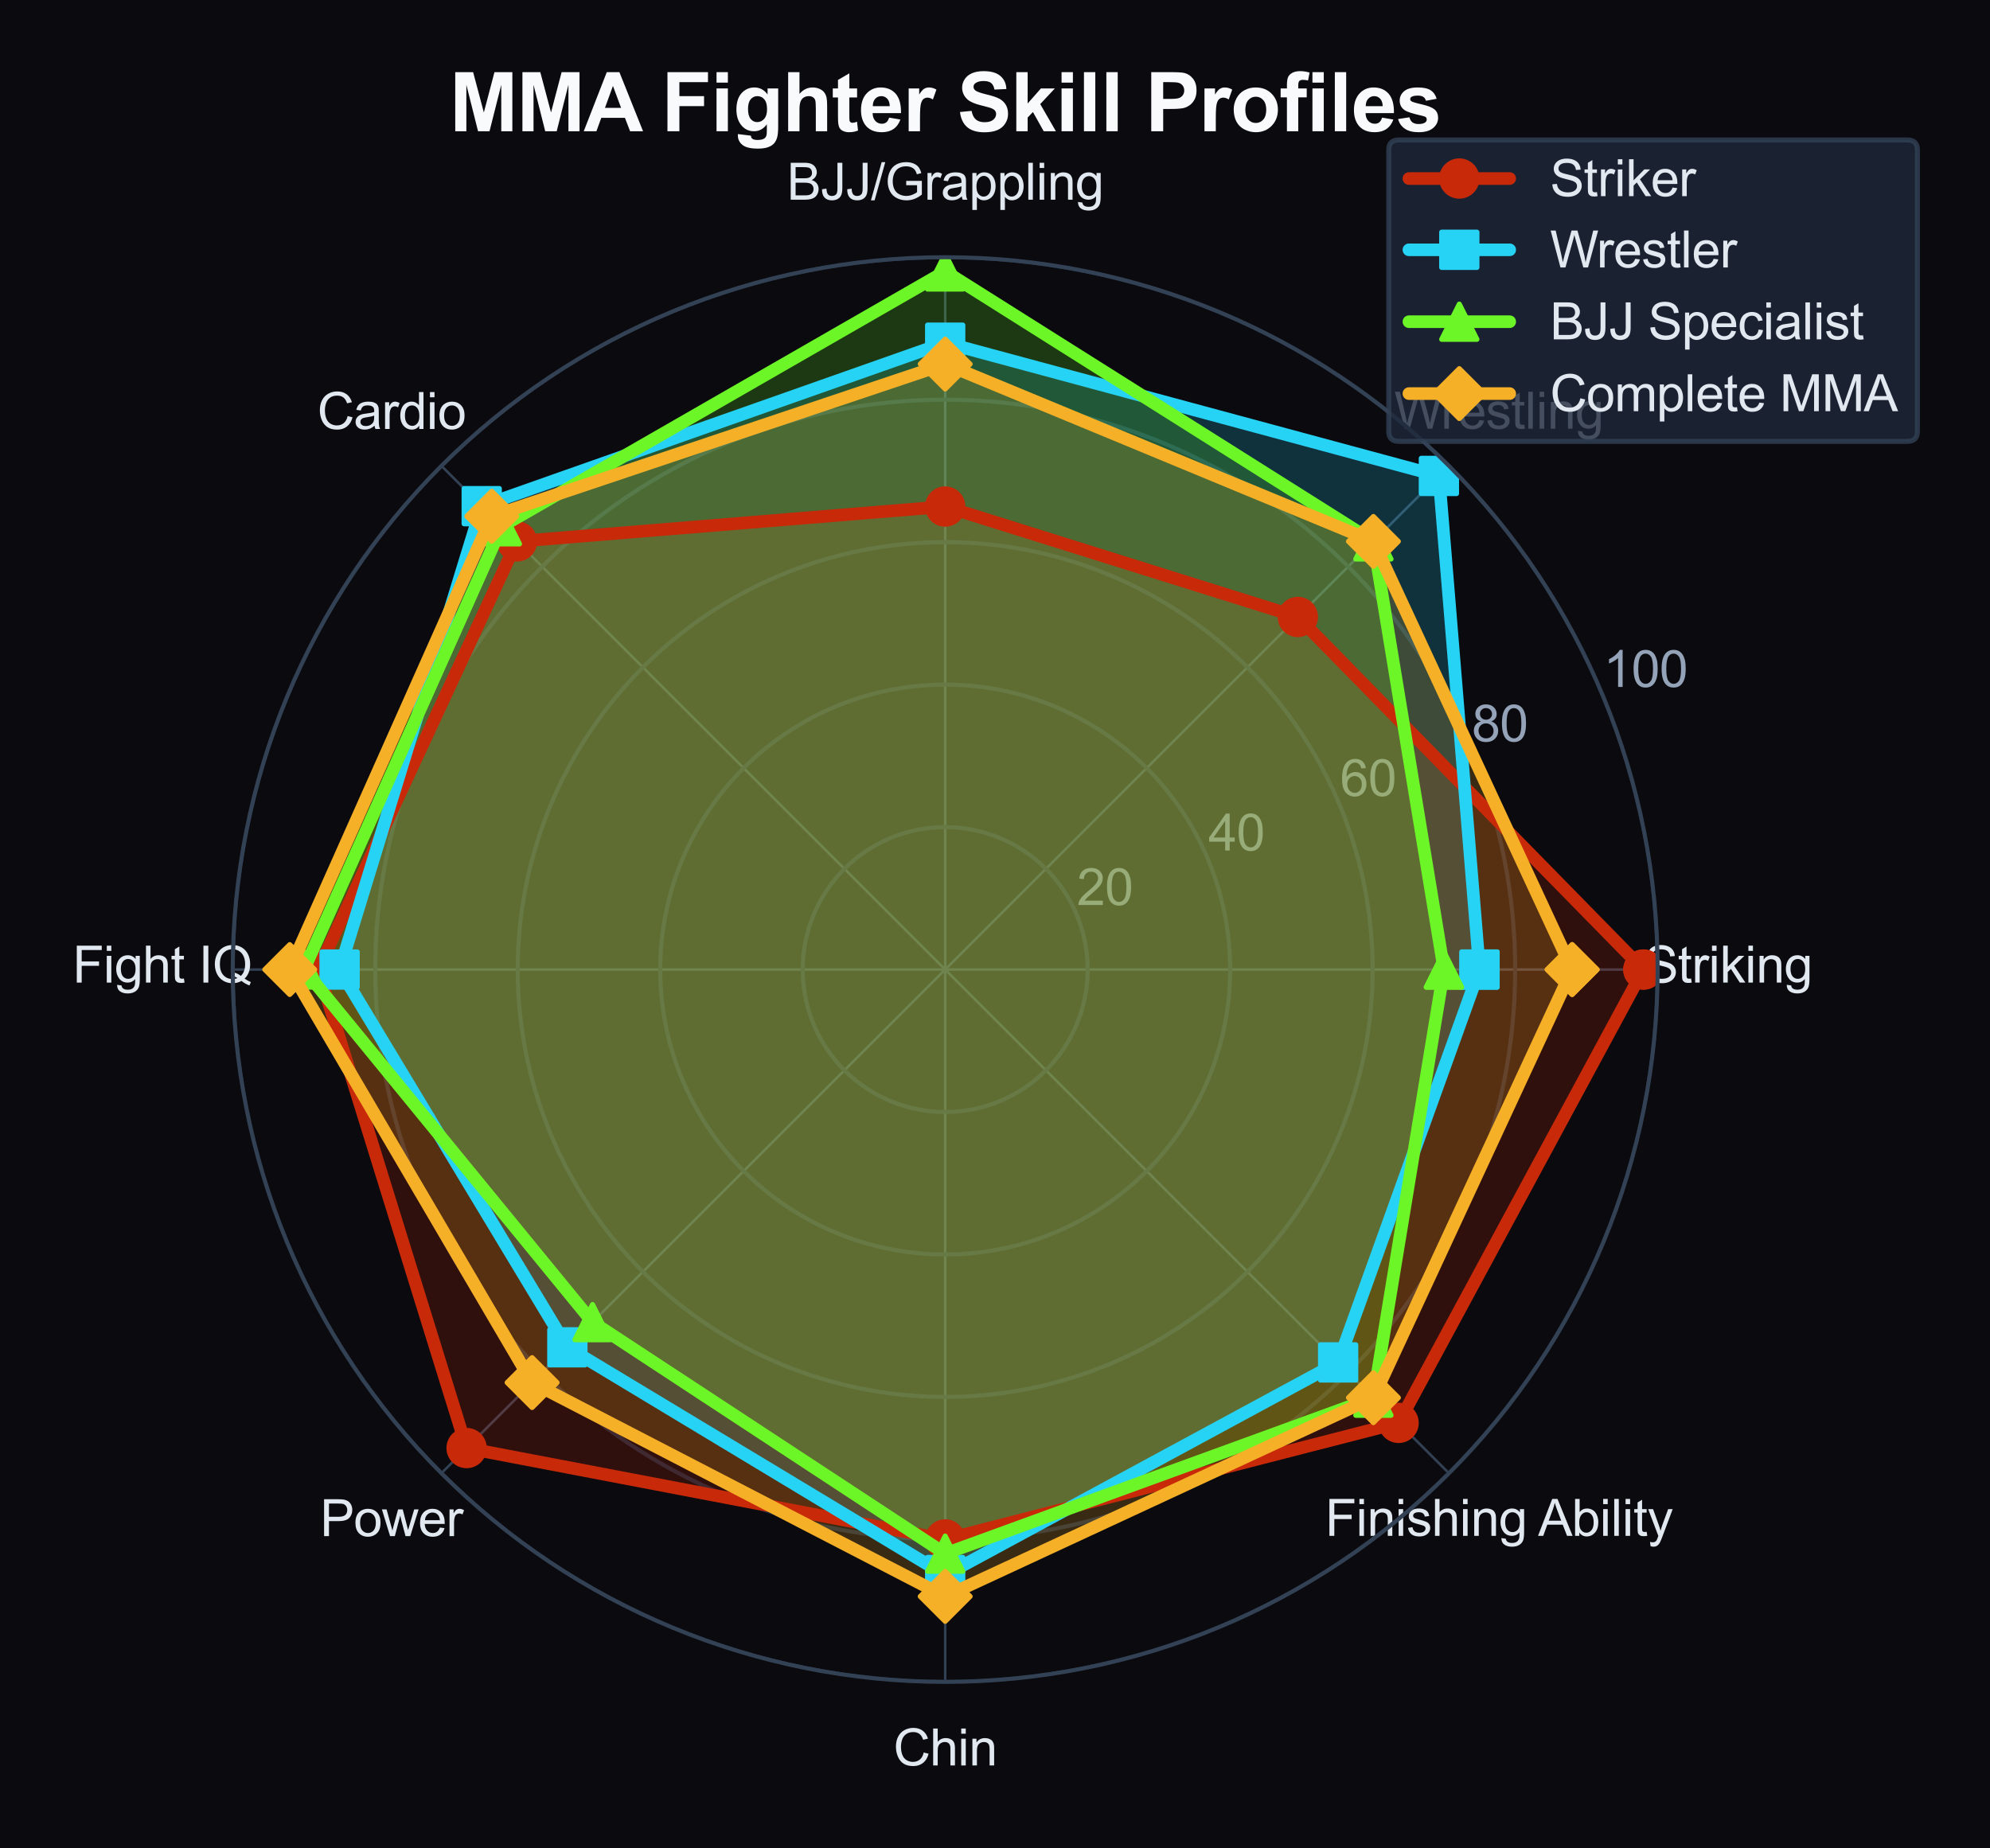 <?xml version="1.0" encoding="utf-8" standalone="no"?>
<!DOCTYPE svg PUBLIC "-//W3C//DTD SVG 1.1//EN"
  "http://www.w3.org/Graphics/SVG/1.1/DTD/svg11.dtd">
<svg xmlns:xlink="http://www.w3.org/1999/xlink" viewBox="0 0 394.869 366.759" xmlns="http://www.w3.org/2000/svg" version="1.1">
 <defs>
  <style type="text/css">*{stroke-linejoin: round; stroke-linecap: butt}</style>
 </defs>
 <g id="figure_1">
  <g id="patch_1">
   <path d="M 0 366.759 
L 394.869 366.759 
L 394.869 0 
L 0 0 
z
" style="fill: #0a0a0f"/>
  </g>
  <g id="axes_1">
   <g id="patch_2">
    <path d="M 328.921 192.417 
C 328.921 173.852 325.264 155.468 318.16 138.317 
C 311.055 121.166 300.642 105.581 287.515 92.454 
C 274.388 79.327 258.802 68.913 241.651 61.809 
C 224.5 54.704 206.116 51.047 187.551 51.047 
C 168.987 51.047 150.603 54.704 133.452 61.809 
C 116.3 68.913 100.715 79.327 87.588 92.454 
C 74.461 105.581 64.047 121.166 56.943 138.317 
C 49.839 155.468 46.182 173.852 46.182 192.417 
C 46.182 210.981 49.839 229.365 56.943 246.517 
C 64.047 263.668 74.461 279.253 87.588 292.38 
C 100.715 305.507 116.3 315.921 133.452 323.025 
C 150.603 330.129 168.987 333.786 187.551 333.786 
C 206.116 333.786 224.5 330.129 241.651 323.025 
C 258.802 315.921 274.388 305.507 287.515 292.38 
C 300.642 279.253 311.055 263.668 318.16 246.517 
C 325.264 229.365 328.921 210.981 328.921 192.417 
M 187.551 192.417 
C 187.551 192.417 187.551 192.417 187.551 192.417 
C 187.551 192.417 187.551 192.417 187.551 192.417 
C 187.551 192.417 187.551 192.417 187.551 192.417 
C 187.551 192.417 187.551 192.417 187.551 192.417 
C 187.551 192.417 187.551 192.417 187.551 192.417 
C 187.551 192.417 187.551 192.417 187.551 192.417 
C 187.551 192.417 187.551 192.417 187.551 192.417 
C 187.551 192.417 187.551 192.417 187.551 192.417 
C 187.551 192.417 187.551 192.417 187.551 192.417 
C 187.551 192.417 187.551 192.417 187.551 192.417 
C 187.551 192.417 187.551 192.417 187.551 192.417 
C 187.551 192.417 187.551 192.417 187.551 192.417 
C 187.551 192.417 187.551 192.417 187.551 192.417 
C 187.551 192.417 187.551 192.417 187.551 192.417 
C 187.551 192.417 187.551 192.417 187.551 192.417 
C 187.551 192.417 187.551 192.417 187.551 192.417 
z
" style="fill: #0a0a0f"/>
   </g>
   <g id="matplotlib.axis_1">
    <g id="xtick_1">
     <g id="line2d_1">
      <path d="M 187.551 192.417 
L 328.921 192.417 
" clip-path="url(#pe175da12e7)" style="fill: none; stroke: #334155; stroke-width: 0.5; stroke-linecap: round"/>
     </g>
     <g id="text_1">
      <!-- Striking -->
      <g style="fill: #e2e8f0" transform="translate(326.249 195.004) scale(0.1 -0.1)">
       <defs>
        <path id="ArialMT-53" d="M 288 1472 
L 859 1522 
Q 900 1178 1048 958 
Q 1197 738 1509 602 
Q 1822 466 2213 466 
Q 2559 466 2825 569 
Q 3091 672 3220 851 
Q 3350 1031 3350 1244 
Q 3350 1459 3225 1620 
Q 3100 1781 2813 1891 
Q 2628 1963 1997 2114 
Q 1366 2266 1113 2400 
Q 784 2572 623 2826 
Q 463 3081 463 3397 
Q 463 3744 659 4045 
Q 856 4347 1234 4503 
Q 1613 4659 2075 4659 
Q 2584 4659 2973 4495 
Q 3363 4331 3572 4012 
Q 3781 3694 3797 3291 
L 3216 3247 
Q 3169 3681 2898 3903 
Q 2628 4125 2100 4125 
Q 1550 4125 1298 3923 
Q 1047 3722 1047 3438 
Q 1047 3191 1225 3031 
Q 1400 2872 2139 2705 
Q 2878 2538 3153 2413 
Q 3553 2228 3743 1945 
Q 3934 1663 3934 1294 
Q 3934 928 3725 604 
Q 3516 281 3123 101 
Q 2731 -78 2241 -78 
Q 1619 -78 1198 103 
Q 778 284 539 648 
Q 300 1013 288 1472 
z
" transform="scale(0.016)"/>
        <path id="ArialMT-74" d="M 1650 503 
L 1731 6 
Q 1494 -44 1306 -44 
Q 1000 -44 831 53 
Q 663 150 594 308 
Q 525 466 525 972 
L 525 2881 
L 113 2881 
L 113 3319 
L 525 3319 
L 525 4141 
L 1084 4478 
L 1084 3319 
L 1650 3319 
L 1650 2881 
L 1084 2881 
L 1084 941 
Q 1084 700 1114 631 
Q 1144 563 1211 522 
Q 1278 481 1403 481 
Q 1497 481 1650 503 
z
" transform="scale(0.016)"/>
        <path id="ArialMT-72" d="M 416 0 
L 416 3319 
L 922 3319 
L 922 2816 
Q 1116 3169 1280 3281 
Q 1444 3394 1641 3394 
Q 1925 3394 2219 3213 
L 2025 2691 
Q 1819 2813 1613 2813 
Q 1428 2813 1281 2702 
Q 1134 2591 1072 2394 
Q 978 2094 978 1738 
L 978 0 
L 416 0 
z
" transform="scale(0.016)"/>
        <path id="ArialMT-69" d="M 425 3934 
L 425 4581 
L 988 4581 
L 988 3934 
L 425 3934 
z
M 425 0 
L 425 3319 
L 988 3319 
L 988 0 
L 425 0 
z
" transform="scale(0.016)"/>
        <path id="ArialMT-6b" d="M 425 0 
L 425 4581 
L 988 4581 
L 988 1969 
L 2319 3319 
L 3047 3319 
L 1778 2088 
L 3175 0 
L 2481 0 
L 1384 1697 
L 988 1316 
L 988 0 
L 425 0 
z
" transform="scale(0.016)"/>
        <path id="ArialMT-6e" d="M 422 0 
L 422 3319 
L 928 3319 
L 928 2847 
Q 1294 3394 1984 3394 
Q 2284 3394 2536 3286 
Q 2788 3178 2913 3003 
Q 3038 2828 3088 2588 
Q 3119 2431 3119 2041 
L 3119 0 
L 2556 0 
L 2556 2019 
Q 2556 2363 2490 2533 
Q 2425 2703 2258 2804 
Q 2091 2906 1866 2906 
Q 1506 2906 1245 2678 
Q 984 2450 984 1813 
L 984 0 
L 422 0 
z
" transform="scale(0.016)"/>
        <path id="ArialMT-67" d="M 319 -275 
L 866 -356 
Q 900 -609 1056 -725 
Q 1266 -881 1628 -881 
Q 2019 -881 2231 -725 
Q 2444 -569 2519 -288 
Q 2563 -116 2559 434 
Q 2191 0 1641 0 
Q 956 0 581 494 
Q 206 988 206 1678 
Q 206 2153 378 2554 
Q 550 2956 876 3175 
Q 1203 3394 1644 3394 
Q 2231 3394 2613 2919 
L 2613 3319 
L 3131 3319 
L 3131 450 
Q 3131 -325 2973 -648 
Q 2816 -972 2473 -1159 
Q 2131 -1347 1631 -1347 
Q 1038 -1347 672 -1080 
Q 306 -813 319 -275 
z
M 784 1719 
Q 784 1066 1043 766 
Q 1303 466 1694 466 
Q 2081 466 2343 764 
Q 2606 1063 2606 1700 
Q 2606 2309 2336 2618 
Q 2066 2928 1684 2928 
Q 1309 2928 1046 2623 
Q 784 2319 784 1719 
z
" transform="scale(0.016)"/>
       </defs>
       <use xlink:href="#ArialMT-53"/>
       <use xlink:href="#ArialMT-74" transform="translate(66.699 0)"/>
       <use xlink:href="#ArialMT-72" transform="translate(94.482 0)"/>
       <use xlink:href="#ArialMT-69" transform="translate(127.783 0)"/>
       <use xlink:href="#ArialMT-6b" transform="translate(150 0)"/>
       <use xlink:href="#ArialMT-69" transform="translate(200 0)"/>
       <use xlink:href="#ArialMT-6e" transform="translate(222.217 0)"/>
       <use xlink:href="#ArialMT-67" transform="translate(277.832 0)"/>
      </g>
     </g>
    </g>
    <g id="xtick_2">
     <g id="line2d_2">
      <path d="M 187.551 192.417 
L 287.515 92.454 
" clip-path="url(#pe175da12e7)" style="fill: none; stroke: #334155; stroke-width: 0.5; stroke-linecap: round"/>
     </g>
     <g id="text_2">
      <!-- Wrestling -->
      <g style="fill: #e2e8f0" transform="translate(276.665 85.081) scale(0.1 -0.1)">
       <defs>
        <path id="ArialMT-57" d="M 1294 0 
L 78 4581 
L 700 4581 
L 1397 1578 
Q 1509 1106 1591 641 
Q 1766 1375 1797 1488 
L 2669 4581 
L 3400 4581 
L 4056 2263 
Q 4303 1400 4413 641 
Q 4500 1075 4641 1638 
L 5359 4581 
L 5969 4581 
L 4713 0 
L 4128 0 
L 3163 3491 
Q 3041 3928 3019 4028 
Q 2947 3713 2884 3491 
L 1913 0 
L 1294 0 
z
" transform="scale(0.016)"/>
        <path id="ArialMT-65" d="M 2694 1069 
L 3275 997 
Q 3138 488 2766 206 
Q 2394 -75 1816 -75 
Q 1088 -75 661 373 
Q 234 822 234 1631 
Q 234 2469 665 2931 
Q 1097 3394 1784 3394 
Q 2450 3394 2872 2941 
Q 3294 2488 3294 1666 
Q 3294 1616 3291 1516 
L 816 1516 
Q 847 969 1125 678 
Q 1403 388 1819 388 
Q 2128 388 2347 550 
Q 2566 713 2694 1069 
z
M 847 1978 
L 2700 1978 
Q 2663 2397 2488 2606 
Q 2219 2931 1791 2931 
Q 1403 2931 1139 2672 
Q 875 2413 847 1978 
z
" transform="scale(0.016)"/>
        <path id="ArialMT-73" d="M 197 991 
L 753 1078 
Q 800 744 1014 566 
Q 1228 388 1613 388 
Q 2000 388 2187 545 
Q 2375 703 2375 916 
Q 2375 1106 2209 1216 
Q 2094 1291 1634 1406 
Q 1016 1563 777 1677 
Q 538 1791 414 1992 
Q 291 2194 291 2438 
Q 291 2659 392 2848 
Q 494 3038 669 3163 
Q 800 3259 1026 3326 
Q 1253 3394 1513 3394 
Q 1903 3394 2198 3281 
Q 2494 3169 2634 2976 
Q 2775 2784 2828 2463 
L 2278 2388 
Q 2241 2644 2061 2787 
Q 1881 2931 1553 2931 
Q 1166 2931 1000 2803 
Q 834 2675 834 2503 
Q 834 2394 903 2306 
Q 972 2216 1119 2156 
Q 1203 2125 1616 2013 
Q 2213 1853 2448 1751 
Q 2684 1650 2818 1456 
Q 2953 1263 2953 975 
Q 2953 694 2789 445 
Q 2625 197 2315 61 
Q 2006 -75 1616 -75 
Q 969 -75 630 194 
Q 291 463 197 991 
z
" transform="scale(0.016)"/>
        <path id="ArialMT-6c" d="M 409 0 
L 409 4581 
L 972 4581 
L 972 0 
L 409 0 
z
" transform="scale(0.016)"/>
       </defs>
       <use xlink:href="#ArialMT-57"/>
       <use xlink:href="#ArialMT-72" transform="translate(92.635 0)"/>
       <use xlink:href="#ArialMT-65" transform="translate(125.936 0)"/>
       <use xlink:href="#ArialMT-73" transform="translate(181.551 0)"/>
       <use xlink:href="#ArialMT-74" transform="translate(231.551 0)"/>
       <use xlink:href="#ArialMT-6c" transform="translate(259.334 0)"/>
       <use xlink:href="#ArialMT-69" transform="translate(281.551 0)"/>
       <use xlink:href="#ArialMT-6e" transform="translate(303.768 0)"/>
       <use xlink:href="#ArialMT-67" transform="translate(359.383 0)"/>
      </g>
     </g>
    </g>
    <g id="xtick_3">
     <g id="line2d_3">
      <path d="M 187.551 192.417 
L 187.551 51.047 
" clip-path="url(#pe175da12e7)" style="fill: none; stroke: #334155; stroke-width: 0.5; stroke-linecap: round"/>
     </g>
     <g id="text_3">
      <!-- BJJ/Grappling -->
      <g style="fill: #e2e8f0" transform="translate(156.149 39.635) scale(0.1 -0.1)">
       <defs>
        <path id="ArialMT-42" d="M 469 0 
L 469 4581 
L 2188 4581 
Q 2713 4581 3030 4442 
Q 3347 4303 3526 4014 
Q 3706 3725 3706 3409 
Q 3706 3116 3547 2856 
Q 3388 2597 3066 2438 
Q 3481 2316 3704 2022 
Q 3928 1728 3928 1328 
Q 3928 1006 3792 729 
Q 3656 453 3456 303 
Q 3256 153 2954 76 
Q 2653 0 2216 0 
L 469 0 
z
M 1075 2656 
L 2066 2656 
Q 2469 2656 2644 2709 
Q 2875 2778 2992 2937 
Q 3109 3097 3109 3338 
Q 3109 3566 3000 3739 
Q 2891 3913 2687 3977 
Q 2484 4041 1991 4041 
L 1075 4041 
L 1075 2656 
z
M 1075 541 
L 2216 541 
Q 2509 541 2628 563 
Q 2838 600 2978 687 
Q 3119 775 3209 942 
Q 3300 1109 3300 1328 
Q 3300 1584 3169 1773 
Q 3038 1963 2805 2039 
Q 2572 2116 2134 2116 
L 1075 2116 
L 1075 541 
z
" transform="scale(0.016)"/>
        <path id="ArialMT-4a" d="M 184 1300 
L 731 1375 
Q 753 850 928 656 
Q 1103 463 1413 463 
Q 1641 463 1806 567 
Q 1972 672 2034 851 
Q 2097 1031 2097 1425 
L 2097 4581 
L 2703 4581 
L 2703 1459 
Q 2703 884 2564 568 
Q 2425 253 2123 87 
Q 1822 -78 1416 -78 
Q 813 -78 492 269 
Q 172 616 184 1300 
z
" transform="scale(0.016)"/>
        <path id="ArialMT-2f" d="M 0 -78 
L 1328 4659 
L 1778 4659 
L 453 -78 
L 0 -78 
z
" transform="scale(0.016)"/>
        <path id="ArialMT-47" d="M 2638 1797 
L 2638 2334 
L 4578 2338 
L 4578 638 
Q 4131 281 3656 101 
Q 3181 -78 2681 -78 
Q 2006 -78 1454 211 
Q 903 500 622 1047 
Q 341 1594 341 2269 
Q 341 2938 620 3517 
Q 900 4097 1425 4378 
Q 1950 4659 2634 4659 
Q 3131 4659 3532 4498 
Q 3934 4338 4162 4050 
Q 4391 3763 4509 3300 
L 3963 3150 
Q 3859 3500 3706 3700 
Q 3553 3900 3268 4020 
Q 2984 4141 2638 4141 
Q 2222 4141 1919 4014 
Q 1616 3888 1430 3681 
Q 1244 3475 1141 3228 
Q 966 2803 966 2306 
Q 966 1694 1177 1281 
Q 1388 869 1791 669 
Q 2194 469 2647 469 
Q 3041 469 3416 620 
Q 3791 772 3984 944 
L 3984 1797 
L 2638 1797 
z
" transform="scale(0.016)"/>
        <path id="ArialMT-61" d="M 2588 409 
Q 2275 144 1986 34 
Q 1697 -75 1366 -75 
Q 819 -75 525 192 
Q 231 459 231 875 
Q 231 1119 342 1320 
Q 453 1522 633 1644 
Q 813 1766 1038 1828 
Q 1203 1872 1538 1913 
Q 2219 1994 2541 2106 
Q 2544 2222 2544 2253 
Q 2544 2597 2384 2738 
Q 2169 2928 1744 2928 
Q 1347 2928 1158 2789 
Q 969 2650 878 2297 
L 328 2372 
Q 403 2725 575 2942 
Q 747 3159 1072 3276 
Q 1397 3394 1825 3394 
Q 2250 3394 2515 3294 
Q 2781 3194 2906 3042 
Q 3031 2891 3081 2659 
Q 3109 2516 3109 2141 
L 3109 1391 
Q 3109 606 3145 398 
Q 3181 191 3288 0 
L 2700 0 
Q 2613 175 2588 409 
z
M 2541 1666 
Q 2234 1541 1622 1453 
Q 1275 1403 1131 1340 
Q 988 1278 909 1158 
Q 831 1038 831 891 
Q 831 666 1001 516 
Q 1172 366 1500 366 
Q 1825 366 2078 508 
Q 2331 650 2450 897 
Q 2541 1088 2541 1459 
L 2541 1666 
z
" transform="scale(0.016)"/>
        <path id="ArialMT-70" d="M 422 -1272 
L 422 3319 
L 934 3319 
L 934 2888 
Q 1116 3141 1344 3267 
Q 1572 3394 1897 3394 
Q 2322 3394 2647 3175 
Q 2972 2956 3137 2557 
Q 3303 2159 3303 1684 
Q 3303 1175 3120 767 
Q 2938 359 2589 142 
Q 2241 -75 1856 -75 
Q 1575 -75 1351 44 
Q 1128 163 984 344 
L 984 -1272 
L 422 -1272 
z
M 931 1641 
Q 931 1000 1190 694 
Q 1450 388 1819 388 
Q 2194 388 2461 705 
Q 2728 1022 2728 1688 
Q 2728 2322 2467 2637 
Q 2206 2953 1844 2953 
Q 1484 2953 1207 2617 
Q 931 2281 931 1641 
z
" transform="scale(0.016)"/>
       </defs>
       <use xlink:href="#ArialMT-42"/>
       <use xlink:href="#ArialMT-4a" transform="translate(66.699 0)"/>
       <use xlink:href="#ArialMT-4a" transform="translate(116.699 0)"/>
       <use xlink:href="#ArialMT-2f" transform="translate(166.699 0)"/>
       <use xlink:href="#ArialMT-47" transform="translate(194.482 0)"/>
       <use xlink:href="#ArialMT-72" transform="translate(272.266 0)"/>
       <use xlink:href="#ArialMT-61" transform="translate(305.566 0)"/>
       <use xlink:href="#ArialMT-70" transform="translate(361.182 0)"/>
       <use xlink:href="#ArialMT-70" transform="translate(416.797 0)"/>
       <use xlink:href="#ArialMT-6c" transform="translate(472.412 0)"/>
       <use xlink:href="#ArialMT-69" transform="translate(494.629 0)"/>
       <use xlink:href="#ArialMT-6e" transform="translate(516.846 0)"/>
       <use xlink:href="#ArialMT-67" transform="translate(572.461 0)"/>
      </g>
     </g>
    </g>
    <g id="xtick_4">
     <g id="line2d_4">
      <path d="M 187.551 192.417 
L 87.588 92.454 
" clip-path="url(#pe175da12e7)" style="fill: none; stroke: #334155; stroke-width: 0.5; stroke-linecap: round"/>
     </g>
     <g id="text_4">
      <!-- Cardio -->
      <g style="fill: #e2e8f0" transform="translate(62.961 85.139) scale(0.1 -0.1)">
       <defs>
        <path id="ArialMT-43" d="M 3763 1606 
L 4369 1453 
Q 4178 706 3683 314 
Q 3188 -78 2472 -78 
Q 1731 -78 1267 223 
Q 803 525 561 1097 
Q 319 1669 319 2325 
Q 319 3041 592 3573 
Q 866 4106 1370 4382 
Q 1875 4659 2481 4659 
Q 3169 4659 3637 4309 
Q 4106 3959 4291 3325 
L 3694 3184 
Q 3534 3684 3231 3912 
Q 2928 4141 2469 4141 
Q 1941 4141 1586 3887 
Q 1231 3634 1087 3207 
Q 944 2781 944 2328 
Q 944 1744 1114 1308 
Q 1284 872 1643 656 
Q 2003 441 2422 441 
Q 2931 441 3284 734 
Q 3638 1028 3763 1606 
z
" transform="scale(0.016)"/>
        <path id="ArialMT-64" d="M 2575 0 
L 2575 419 
Q 2259 -75 1647 -75 
Q 1250 -75 917 144 
Q 584 363 401 755 
Q 219 1147 219 1656 
Q 219 2153 384 2558 
Q 550 2963 881 3178 
Q 1213 3394 1622 3394 
Q 1922 3394 2156 3267 
Q 2391 3141 2538 2938 
L 2538 4581 
L 3097 4581 
L 3097 0 
L 2575 0 
z
M 797 1656 
Q 797 1019 1065 703 
Q 1334 388 1700 388 
Q 2069 388 2326 689 
Q 2584 991 2584 1609 
Q 2584 2291 2321 2609 
Q 2059 2928 1675 2928 
Q 1300 2928 1048 2622 
Q 797 2316 797 1656 
z
" transform="scale(0.016)"/>
        <path id="ArialMT-6f" d="M 213 1659 
Q 213 2581 725 3025 
Q 1153 3394 1769 3394 
Q 2453 3394 2887 2945 
Q 3322 2497 3322 1706 
Q 3322 1066 3130 698 
Q 2938 331 2570 128 
Q 2203 -75 1769 -75 
Q 1072 -75 642 372 
Q 213 819 213 1659 
z
M 791 1659 
Q 791 1022 1069 705 
Q 1347 388 1769 388 
Q 2188 388 2466 706 
Q 2744 1025 2744 1678 
Q 2744 2294 2464 2611 
Q 2184 2928 1769 2928 
Q 1347 2928 1069 2612 
Q 791 2297 791 1659 
z
" transform="scale(0.016)"/>
       </defs>
       <use xlink:href="#ArialMT-43"/>
       <use xlink:href="#ArialMT-61" transform="translate(72.217 0)"/>
       <use xlink:href="#ArialMT-72" transform="translate(127.832 0)"/>
       <use xlink:href="#ArialMT-64" transform="translate(161.133 0)"/>
       <use xlink:href="#ArialMT-69" transform="translate(216.748 0)"/>
       <use xlink:href="#ArialMT-6f" transform="translate(238.965 0)"/>
      </g>
     </g>
    </g>
    <g id="xtick_5">
     <g id="line2d_5">
      <path d="M 187.551 192.417 
L 46.182 192.417 
" clip-path="url(#pe175da12e7)" style="fill: none; stroke: #334155; stroke-width: 0.5; stroke-linecap: round"/>
     </g>
     <g id="text_5">
      <!-- Fight IQ -->
      <g style="fill: #e2e8f0" transform="translate(14.4 195.007) scale(0.1 -0.1)">
       <defs>
        <path id="ArialMT-46" d="M 525 0 
L 525 4581 
L 3616 4581 
L 3616 4041 
L 1131 4041 
L 1131 2622 
L 3281 2622 
L 3281 2081 
L 1131 2081 
L 1131 0 
L 525 0 
z
" transform="scale(0.016)"/>
        <path id="ArialMT-68" d="M 422 0 
L 422 4581 
L 984 4581 
L 984 2938 
Q 1378 3394 1978 3394 
Q 2347 3394 2619 3248 
Q 2891 3103 3008 2847 
Q 3125 2591 3125 2103 
L 3125 0 
L 2563 0 
L 2563 2103 
Q 2563 2525 2380 2717 
Q 2197 2909 1863 2909 
Q 1613 2909 1392 2779 
Q 1172 2650 1078 2428 
Q 984 2206 984 1816 
L 984 0 
L 422 0 
z
" transform="scale(0.016)"/>
        <path id="ArialMT-20" transform="scale(0.016)"/>
        <path id="ArialMT-49" d="M 597 0 
L 597 4581 
L 1203 4581 
L 1203 0 
L 597 0 
z
" transform="scale(0.016)"/>
        <path id="ArialMT-51" d="M 3966 491 
Q 4388 200 4744 66 
L 4566 -356 
Q 4072 -178 3581 206 
Q 3072 -78 2456 -78 
Q 1834 -78 1328 222 
Q 822 522 548 1065 
Q 275 1609 275 2291 
Q 275 2969 550 3525 
Q 825 4081 1333 4372 
Q 1841 4663 2469 4663 
Q 3103 4663 3612 4361 
Q 4122 4059 4389 3517 
Q 4656 2975 4656 2294 
Q 4656 1728 4484 1276 
Q 4313 825 3966 491 
z
M 2631 1266 
Q 3156 1119 3497 828 
Q 4031 1316 4031 2294 
Q 4031 2850 3842 3265 
Q 3653 3681 3289 3911 
Q 2925 4141 2472 4141 
Q 1794 4141 1347 3677 
Q 900 3213 900 2291 
Q 900 1397 1342 919 
Q 1784 441 2472 441 
Q 2797 441 3084 563 
Q 2800 747 2484 825 
L 2631 1266 
z
" transform="scale(0.016)"/>
       </defs>
       <use xlink:href="#ArialMT-46"/>
       <use xlink:href="#ArialMT-69" transform="translate(61.084 0)"/>
       <use xlink:href="#ArialMT-67" transform="translate(83.301 0)"/>
       <use xlink:href="#ArialMT-68" transform="translate(138.916 0)"/>
       <use xlink:href="#ArialMT-74" transform="translate(194.531 0)"/>
       <use xlink:href="#ArialMT-20" transform="translate(222.314 0)"/>
       <use xlink:href="#ArialMT-49" transform="translate(250.098 0)"/>
       <use xlink:href="#ArialMT-51" transform="translate(277.881 0)"/>
      </g>
     </g>
    </g>
    <g id="xtick_6">
     <g id="line2d_6">
      <path d="M 187.551 192.417 
L 87.588 292.38 
" clip-path="url(#pe175da12e7)" style="fill: none; stroke: #334155; stroke-width: 0.5; stroke-linecap: round"/>
     </g>
     <g id="text_6">
      <!-- Power -->
      <g style="fill: #e2e8f0" transform="translate(63.517 304.865) scale(0.1 -0.1)">
       <defs>
        <path id="ArialMT-50" d="M 494 0 
L 494 4581 
L 2222 4581 
Q 2678 4581 2919 4538 
Q 3256 4481 3484 4323 
Q 3713 4166 3852 3881 
Q 3991 3597 3991 3256 
Q 3991 2672 3619 2267 
Q 3247 1863 2275 1863 
L 1100 1863 
L 1100 0 
L 494 0 
z
M 1100 2403 
L 2284 2403 
Q 2872 2403 3119 2622 
Q 3366 2841 3366 3238 
Q 3366 3525 3220 3729 
Q 3075 3934 2838 4000 
Q 2684 4041 2272 4041 
L 1100 4041 
L 1100 2403 
z
" transform="scale(0.016)"/>
        <path id="ArialMT-77" d="M 1034 0 
L 19 3319 
L 600 3319 
L 1128 1403 
L 1325 691 
Q 1338 744 1497 1375 
L 2025 3319 
L 2603 3319 
L 3100 1394 
L 3266 759 
L 3456 1400 
L 4025 3319 
L 4572 3319 
L 3534 0 
L 2950 0 
L 2422 1988 
L 2294 2553 
L 1622 0 
L 1034 0 
z
" transform="scale(0.016)"/>
       </defs>
       <use xlink:href="#ArialMT-50"/>
       <use xlink:href="#ArialMT-6f" transform="translate(66.699 0)"/>
       <use xlink:href="#ArialMT-77" transform="translate(122.314 0)"/>
       <use xlink:href="#ArialMT-65" transform="translate(194.531 0)"/>
       <use xlink:href="#ArialMT-72" transform="translate(250.146 0)"/>
      </g>
     </g>
    </g>
    <g id="xtick_7">
     <g id="line2d_7">
      <path d="M 187.551 192.417 
L 187.551 333.786 
" clip-path="url(#pe175da12e7)" style="fill: none; stroke: #334155; stroke-width: 0.5; stroke-linecap: round"/>
     </g>
     <g id="text_7">
      <!-- Chin -->
      <g style="fill: #e2e8f0" transform="translate(177.269 350.371) scale(0.1 -0.1)">
       <use xlink:href="#ArialMT-43"/>
       <use xlink:href="#ArialMT-68" transform="translate(72.217 0)"/>
       <use xlink:href="#ArialMT-69" transform="translate(127.832 0)"/>
       <use xlink:href="#ArialMT-6e" transform="translate(150.049 0)"/>
      </g>
     </g>
    </g>
    <g id="xtick_8">
     <g id="line2d_8">
      <path d="M 187.551 192.417 
L 287.515 292.38 
" clip-path="url(#pe175da12e7)" style="fill: none; stroke: #334155; stroke-width: 0.5; stroke-linecap: round"/>
     </g>
     <g id="text_8">
      <!-- Finishing Ability -->
      <g style="fill: #e2e8f0" transform="translate(262.954 304.806) scale(0.1 -0.1)">
       <defs>
        <path id="ArialMT-41" d="M -9 0 
L 1750 4581 
L 2403 4581 
L 4278 0 
L 3588 0 
L 3053 1388 
L 1138 1388 
L 634 0 
L -9 0 
z
M 1313 1881 
L 2866 1881 
L 2388 3150 
Q 2169 3728 2063 4100 
Q 1975 3659 1816 3225 
L 1313 1881 
z
" transform="scale(0.016)"/>
        <path id="ArialMT-62" d="M 941 0 
L 419 0 
L 419 4581 
L 981 4581 
L 981 2947 
Q 1338 3394 1891 3394 
Q 2197 3394 2470 3270 
Q 2744 3147 2920 2923 
Q 3097 2700 3197 2384 
Q 3297 2069 3297 1709 
Q 3297 856 2875 390 
Q 2453 -75 1863 -75 
Q 1275 -75 941 416 
L 941 0 
z
M 934 1684 
Q 934 1088 1097 822 
Q 1363 388 1816 388 
Q 2184 388 2453 708 
Q 2722 1028 2722 1663 
Q 2722 2313 2464 2622 
Q 2206 2931 1841 2931 
Q 1472 2931 1203 2611 
Q 934 2291 934 1684 
z
" transform="scale(0.016)"/>
        <path id="ArialMT-79" d="M 397 -1278 
L 334 -750 
Q 519 -800 656 -800 
Q 844 -800 956 -737 
Q 1069 -675 1141 -563 
Q 1194 -478 1313 -144 
Q 1328 -97 1363 -6 
L 103 3319 
L 709 3319 
L 1400 1397 
Q 1534 1031 1641 628 
Q 1738 1016 1872 1384 
L 2581 3319 
L 3144 3319 
L 1881 -56 
Q 1678 -603 1566 -809 
Q 1416 -1088 1222 -1217 
Q 1028 -1347 759 -1347 
Q 597 -1347 397 -1278 
z
" transform="scale(0.016)"/>
       </defs>
       <use xlink:href="#ArialMT-46"/>
       <use xlink:href="#ArialMT-69" transform="translate(61.084 0)"/>
       <use xlink:href="#ArialMT-6e" transform="translate(83.301 0)"/>
       <use xlink:href="#ArialMT-69" transform="translate(138.916 0)"/>
       <use xlink:href="#ArialMT-73" transform="translate(161.133 0)"/>
       <use xlink:href="#ArialMT-68" transform="translate(211.133 0)"/>
       <use xlink:href="#ArialMT-69" transform="translate(266.748 0)"/>
       <use xlink:href="#ArialMT-6e" transform="translate(288.965 0)"/>
       <use xlink:href="#ArialMT-67" transform="translate(344.58 0)"/>
       <use xlink:href="#ArialMT-20" transform="translate(400.195 0)"/>
       <use xlink:href="#ArialMT-41" transform="translate(422.479 0)"/>
       <use xlink:href="#ArialMT-62" transform="translate(489.178 0)"/>
       <use xlink:href="#ArialMT-69" transform="translate(544.793 0)"/>
       <use xlink:href="#ArialMT-6c" transform="translate(567.01 0)"/>
       <use xlink:href="#ArialMT-69" transform="translate(589.227 0)"/>
       <use xlink:href="#ArialMT-74" transform="translate(611.443 0)"/>
       <use xlink:href="#ArialMT-79" transform="translate(639.227 0)"/>
      </g>
     </g>
    </g>
   </g>
   <g id="matplotlib.axis_2">
    <g id="ytick_1">
     <g id="line2d_9">
      <path d="M 215.825 192.417 
C 215.825 188.704 215.094 185.027 213.673 181.597 
C 212.252 178.167 210.169 175.05 207.544 172.424 
C 204.919 169.799 201.802 167.716 198.371 166.295 
C 194.941 164.874 191.264 164.143 187.551 164.143 
C 183.839 164.143 180.162 164.874 176.731 166.295 
C 173.301 167.716 170.184 169.799 167.559 172.424 
C 164.933 175.05 162.851 178.167 161.43 181.597 
C 160.009 185.027 159.278 188.704 159.278 192.417 
C 159.278 196.13 160.009 199.807 161.43 203.237 
C 162.851 206.667 164.933 209.784 167.559 212.41 
C 170.184 215.035 173.301 217.118 176.731 218.539 
C 180.162 219.959 183.839 220.691 187.551 220.691 
C 191.264 220.691 194.941 219.959 198.371 218.539 
C 201.802 217.118 204.919 215.035 207.544 212.41 
C 210.169 209.784 212.252 206.667 213.673 203.237 
C 215.094 199.807 215.825 196.13 215.825 192.417 
" clip-path="url(#pe175da12e7)" style="fill: none; stroke: #1e293b; stroke-width: 0.8; stroke-linecap: round"/>
     </g>
     <g id="text_9">
      <!-- 20 -->
      <g style="fill: #94a3b8" transform="translate(213.673 179.609) scale(0.1 -0.1)">
       <defs>
        <path id="ArialMT-32" d="M 3222 541 
L 3222 0 
L 194 0 
Q 188 203 259 391 
Q 375 700 629 1000 
Q 884 1300 1366 1694 
Q 2113 2306 2375 2664 
Q 2638 3022 2638 3341 
Q 2638 3675 2398 3904 
Q 2159 4134 1775 4134 
Q 1369 4134 1125 3890 
Q 881 3647 878 3216 
L 300 3275 
Q 359 3922 746 4261 
Q 1134 4600 1788 4600 
Q 2447 4600 2831 4234 
Q 3216 3869 3216 3328 
Q 3216 3053 3103 2787 
Q 2991 2522 2730 2228 
Q 2469 1934 1863 1422 
Q 1356 997 1212 845 
Q 1069 694 975 541 
L 3222 541 
z
" transform="scale(0.016)"/>
        <path id="ArialMT-30" d="M 266 2259 
Q 266 3072 433 3567 
Q 600 4063 929 4331 
Q 1259 4600 1759 4600 
Q 2128 4600 2406 4451 
Q 2684 4303 2865 4023 
Q 3047 3744 3150 3342 
Q 3253 2941 3253 2259 
Q 3253 1453 3087 958 
Q 2922 463 2592 192 
Q 2263 -78 1759 -78 
Q 1097 -78 719 397 
Q 266 969 266 2259 
z
M 844 2259 
Q 844 1131 1108 757 
Q 1372 384 1759 384 
Q 2147 384 2411 759 
Q 2675 1134 2675 2259 
Q 2675 3391 2411 3762 
Q 2147 4134 1753 4134 
Q 1366 4134 1134 3806 
Q 844 3388 844 2259 
z
" transform="scale(0.016)"/>
       </defs>
       <use xlink:href="#ArialMT-32"/>
       <use xlink:href="#ArialMT-30" transform="translate(55.615 0)"/>
      </g>
     </g>
    </g>
    <g id="ytick_2">
     <g id="line2d_10">
      <path d="M 244.099 192.417 
C 244.099 184.991 242.636 177.638 239.795 170.777 
C 236.953 163.916 232.788 157.682 227.537 152.432 
C 222.286 147.181 216.052 143.015 209.191 140.174 
C 202.331 137.332 194.977 135.869 187.551 135.869 
C 180.126 135.869 172.772 137.332 165.912 140.174 
C 159.051 143.015 152.817 147.181 147.566 152.432 
C 142.315 157.682 138.15 163.916 135.308 170.777 
C 132.466 177.638 131.004 184.991 131.004 192.417 
C 131.004 199.843 132.466 207.196 135.308 214.057 
C 138.15 220.917 142.315 227.151 147.566 232.402 
C 152.817 237.653 159.051 241.818 165.912 244.66 
C 172.772 247.502 180.126 248.965 187.551 248.965 
C 194.977 248.965 202.331 247.502 209.191 244.66 
C 216.052 241.818 222.286 237.653 227.537 232.402 
C 232.788 227.151 236.953 220.917 239.795 214.057 
C 242.636 207.196 244.099 199.843 244.099 192.417 
" clip-path="url(#pe175da12e7)" style="fill: none; stroke: #1e293b; stroke-width: 0.8; stroke-linecap: round"/>
     </g>
     <g id="text_10">
      <!-- 40 -->
      <g style="fill: #94a3b8" transform="translate(239.795 168.789) scale(0.1 -0.1)">
       <defs>
        <path id="ArialMT-34" d="M 2069 0 
L 2069 1097 
L 81 1097 
L 81 1613 
L 2172 4581 
L 2631 4581 
L 2631 1613 
L 3250 1613 
L 3250 1097 
L 2631 1097 
L 2631 0 
L 2069 0 
z
M 2069 1613 
L 2069 3678 
L 634 1613 
L 2069 1613 
z
" transform="scale(0.016)"/>
       </defs>
       <use xlink:href="#ArialMT-34"/>
       <use xlink:href="#ArialMT-30" transform="translate(55.615 0)"/>
      </g>
     </g>
    </g>
    <g id="ytick_3">
     <g id="line2d_11">
      <path d="M 272.373 192.417 
C 272.373 181.278 270.179 170.248 265.916 159.957 
C 261.654 149.666 255.406 140.315 247.529 132.439 
C 239.653 124.563 230.302 118.314 220.011 114.052 
C 209.72 109.789 198.69 107.595 187.551 107.595 
C 176.413 107.595 165.382 109.789 155.092 114.052 
C 144.801 118.314 135.45 124.563 127.573 132.439 
C 119.697 140.315 113.449 149.666 109.186 159.957 
C 104.924 170.248 102.73 181.278 102.73 192.417 
C 102.73 203.556 104.924 214.586 109.186 224.877 
C 113.449 235.167 119.697 244.519 127.573 252.395 
C 135.45 260.271 144.801 266.519 155.092 270.782 
C 165.382 275.044 176.413 277.238 187.551 277.238 
C 198.69 277.238 209.72 275.044 220.011 270.782 
C 230.302 266.519 239.653 260.271 247.529 252.395 
C 255.406 244.519 261.654 235.167 265.916 224.877 
C 270.179 214.586 272.373 203.556 272.373 192.417 
" clip-path="url(#pe175da12e7)" style="fill: none; stroke: #1e293b; stroke-width: 0.8; stroke-linecap: round"/>
     </g>
     <g id="text_11">
      <!-- 60 -->
      <g style="fill: #94a3b8" transform="translate(265.916 157.97) scale(0.1 -0.1)">
       <defs>
        <path id="ArialMT-36" d="M 3184 3459 
L 2625 3416 
Q 2550 3747 2413 3897 
Q 2184 4138 1850 4138 
Q 1581 4138 1378 3988 
Q 1113 3794 959 3422 
Q 806 3050 800 2363 
Q 1003 2672 1297 2822 
Q 1591 2972 1913 2972 
Q 2475 2972 2870 2558 
Q 3266 2144 3266 1488 
Q 3266 1056 3080 686 
Q 2894 316 2569 119 
Q 2244 -78 1831 -78 
Q 1128 -78 684 439 
Q 241 956 241 2144 
Q 241 3472 731 4075 
Q 1159 4600 1884 4600 
Q 2425 4600 2770 4297 
Q 3116 3994 3184 3459 
z
M 888 1484 
Q 888 1194 1011 928 
Q 1134 663 1356 523 
Q 1578 384 1822 384 
Q 2178 384 2434 671 
Q 2691 959 2691 1453 
Q 2691 1928 2437 2201 
Q 2184 2475 1800 2475 
Q 1419 2475 1153 2201 
Q 888 1928 888 1484 
z
" transform="scale(0.016)"/>
       </defs>
       <use xlink:href="#ArialMT-36"/>
       <use xlink:href="#ArialMT-30" transform="translate(55.615 0)"/>
      </g>
     </g>
    </g>
    <g id="ytick_4">
     <g id="line2d_12">
      <path d="M 300.647 192.417 
C 300.647 177.565 297.721 162.858 292.038 149.137 
C 286.355 135.416 278.024 122.948 267.522 112.446 
C 257.02 101.945 244.552 93.614 230.831 87.93 
C 217.11 82.247 202.403 79.321 187.551 79.321 
C 172.7 79.321 157.993 82.247 144.272 87.93 
C 130.551 93.614 118.082 101.945 107.581 112.446 
C 97.079 122.948 88.748 135.416 83.065 149.137 
C 77.381 162.858 74.456 177.565 74.456 192.417 
C 74.456 207.268 77.381 221.976 83.065 235.697 
C 88.748 249.418 97.079 261.886 107.581 272.387 
C 118.082 282.889 130.551 291.22 144.272 296.903 
C 157.993 302.587 172.7 305.512 187.551 305.512 
C 202.403 305.512 217.11 302.587 230.831 296.903 
C 244.552 291.22 257.02 282.889 267.522 272.387 
C 278.024 261.886 286.355 249.418 292.038 235.697 
C 297.721 221.976 300.647 207.268 300.647 192.417 
" clip-path="url(#pe175da12e7)" style="fill: none; stroke: #1e293b; stroke-width: 0.8; stroke-linecap: round"/>
     </g>
     <g id="text_12">
      <!-- 80 -->
      <g style="fill: #94a3b8" transform="translate(292.038 147.15) scale(0.1 -0.1)">
       <defs>
        <path id="ArialMT-38" d="M 1131 2484 
Q 781 2613 612 2850 
Q 444 3088 444 3419 
Q 444 3919 803 4259 
Q 1163 4600 1759 4600 
Q 2359 4600 2725 4251 
Q 3091 3903 3091 3403 
Q 3091 3084 2923 2848 
Q 2756 2613 2416 2484 
Q 2838 2347 3058 2040 
Q 3278 1734 3278 1309 
Q 3278 722 2862 322 
Q 2447 -78 1769 -78 
Q 1091 -78 675 323 
Q 259 725 259 1325 
Q 259 1772 486 2073 
Q 713 2375 1131 2484 
z
M 1019 3438 
Q 1019 3113 1228 2906 
Q 1438 2700 1772 2700 
Q 2097 2700 2305 2904 
Q 2513 3109 2513 3406 
Q 2513 3716 2298 3927 
Q 2084 4138 1766 4138 
Q 1444 4138 1231 3931 
Q 1019 3725 1019 3438 
z
M 838 1322 
Q 838 1081 952 856 
Q 1066 631 1291 507 
Q 1516 384 1775 384 
Q 2178 384 2440 643 
Q 2703 903 2703 1303 
Q 2703 1709 2433 1975 
Q 2163 2241 1756 2241 
Q 1359 2241 1098 1978 
Q 838 1716 838 1322 
z
" transform="scale(0.016)"/>
       </defs>
       <use xlink:href="#ArialMT-38"/>
       <use xlink:href="#ArialMT-30" transform="translate(55.615 0)"/>
      </g>
     </g>
    </g>
    <g id="ytick_5">
     <g id="line2d_13">
      <path d="M 328.921 192.417 
C 328.921 173.852 325.264 155.468 318.16 138.317 
C 311.055 121.166 300.642 105.581 287.515 92.454 
C 274.388 79.327 258.802 68.913 241.651 61.809 
C 224.5 54.704 206.116 51.047 187.551 51.047 
C 168.987 51.047 150.603 54.704 133.452 61.809 
C 116.3 68.913 100.715 79.327 87.588 92.454 
C 74.461 105.581 64.047 121.166 56.943 138.317 
C 49.839 155.468 46.182 173.852 46.182 192.417 
C 46.182 210.981 49.839 229.365 56.943 246.517 
C 64.047 263.668 74.461 279.253 87.588 292.38 
C 100.715 305.507 116.3 315.921 133.452 323.025 
C 150.603 330.129 168.987 333.786 187.551 333.786 
C 206.116 333.786 224.5 330.129 241.651 323.025 
C 258.802 315.921 274.388 305.507 287.515 292.38 
C 300.642 279.253 311.055 263.668 318.16 246.517 
C 325.264 229.365 328.921 210.981 328.921 192.417 
" clip-path="url(#pe175da12e7)" style="fill: none; stroke: #1e293b; stroke-width: 0.8; stroke-linecap: round"/>
     </g>
     <g id="text_13">
      <!-- 100 -->
      <g style="fill: #94a3b8" transform="translate(318.16 136.33) scale(0.1 -0.1)">
       <defs>
        <path id="ArialMT-31" d="M 2384 0 
L 1822 0 
L 1822 3584 
Q 1619 3391 1289 3197 
Q 959 3003 697 2906 
L 697 3450 
Q 1169 3672 1522 3987 
Q 1875 4303 2022 4600 
L 2384 4600 
L 2384 0 
z
" transform="scale(0.016)"/>
       </defs>
       <use xlink:href="#ArialMT-31"/>
       <use xlink:href="#ArialMT-30" transform="translate(55.615 0)"/>
       <use xlink:href="#ArialMT-30" transform="translate(111.23 0)"/>
      </g>
     </g>
    </g>
   </g>
   <g id="patch_3">
    <path d="M 326.093 192.417 
L 257.526 122.443 
L 187.551 100.527 
L 102.583 107.448 
L 63.146 192.417 
L 92.586 287.382 
L 187.551 305.512 
L 277.518 282.384 
z
" clip-path="url(#pe175da12e7)" style="fill: #c82909; opacity: 0.2; stroke: #c82909; stroke-linejoin: miter"/>
   </g>
   <g id="patch_4">
    <path d="M 293.578 192.417 
L 285.515 94.453 
L 187.551 68.012 
L 95.585 100.451 
L 67.387 192.417 
L 112.579 267.389 
L 187.551 312.581 
L 265.523 270.388 
z
" clip-path="url(#pe175da12e7)" style="fill: #27d3f5; opacity: 0.2; stroke: #27d3f5; stroke-linejoin: miter"/>
   </g>
   <g id="patch_5">
    <path d="M 286.51 192.417 
L 272.52 107.448 
L 187.551 53.875 
L 99.584 104.449 
L 60.319 192.417 
L 117.577 262.391 
L 187.551 308.34 
L 272.52 277.386 
z
" clip-path="url(#pe175da12e7)" style="fill: #6cf527; opacity: 0.2; stroke: #6cf527; stroke-linejoin: miter"/>
   </g>
   <g id="patch_6">
    <path d="M 311.956 192.417 
L 272.52 107.448 
L 187.551 72.253 
L 97.584 102.45 
L 57.492 192.417 
L 105.582 274.387 
L 187.551 316.822 
L 272.52 277.386 
z
" clip-path="url(#pe175da12e7)" style="fill: #f5b027; opacity: 0.2; stroke: #f5b027; stroke-linejoin: miter"/>
   </g>
   <g id="line2d_14">
    <path d="M 326.093 192.417 
L 257.526 122.443 
L 187.551 100.527 
L 102.583 107.448 
L 63.146 192.417 
L 92.586 287.382 
L 187.551 305.512 
L 277.518 282.384 
L 326.093 192.417 
" clip-path="url(#pe175da12e7)" style="fill: none; stroke: #c82909; stroke-width: 2.5; stroke-linecap: round"/>
    <defs>
     <path id="m9bc35235ee" d="M 0 3.5 
C 0.928 3.5 1.819 3.131 2.475 2.475 
C 3.131 1.819 3.5 0.928 3.5 0 
C 3.5 -0.928 3.131 -1.819 2.475 -2.475 
C 1.819 -3.131 0.928 -3.5 0 -3.5 
C -0.928 -3.5 -1.819 -3.131 -2.475 -2.475 
C -3.131 -1.819 -3.5 -0.928 -3.5 0 
C -3.5 0.928 -3.131 1.819 -2.475 2.475 
C -1.819 3.131 -0.928 3.5 0 3.5 
z
" style="stroke: #c82909"/>
    </defs>
    <g clip-path="url(#pe175da12e7)">
     <use xlink:href="#m9bc35235ee" x="326.093" y="192.417" style="fill: #c82909; stroke: #c82909"/>
     <use xlink:href="#m9bc35235ee" x="257.526" y="122.443" style="fill: #c82909; stroke: #c82909"/>
     <use xlink:href="#m9bc35235ee" x="187.551" y="100.527" style="fill: #c82909; stroke: #c82909"/>
     <use xlink:href="#m9bc35235ee" x="102.583" y="107.448" style="fill: #c82909; stroke: #c82909"/>
     <use xlink:href="#m9bc35235ee" x="63.146" y="192.417" style="fill: #c82909; stroke: #c82909"/>
     <use xlink:href="#m9bc35235ee" x="92.586" y="287.382" style="fill: #c82909; stroke: #c82909"/>
     <use xlink:href="#m9bc35235ee" x="187.551" y="305.512" style="fill: #c82909; stroke: #c82909"/>
     <use xlink:href="#m9bc35235ee" x="277.518" y="282.384" style="fill: #c82909; stroke: #c82909"/>
     <use xlink:href="#m9bc35235ee" x="326.093" y="192.417" style="fill: #c82909; stroke: #c82909"/>
    </g>
   </g>
   <g id="line2d_15">
    <path d="M 293.578 192.417 
L 285.515 94.453 
L 187.551 68.012 
L 95.585 100.451 
L 67.387 192.417 
L 112.579 267.389 
L 187.551 312.581 
L 265.523 270.388 
L 293.578 192.417 
" clip-path="url(#pe175da12e7)" style="fill: none; stroke: #27d3f5; stroke-width: 2.5; stroke-linecap: round"/>
    <defs>
     <path id="mb1818e2088" d="M -3.5 3.5 
L 3.5 3.5 
L 3.5 -3.5 
L -3.5 -3.5 
z
" style="stroke: #27d3f5; stroke-linejoin: miter"/>
    </defs>
    <g clip-path="url(#pe175da12e7)">
     <use xlink:href="#mb1818e2088" x="293.578" y="192.417" style="fill: #27d3f5; stroke: #27d3f5; stroke-linejoin: miter"/>
     <use xlink:href="#mb1818e2088" x="285.515" y="94.453" style="fill: #27d3f5; stroke: #27d3f5; stroke-linejoin: miter"/>
     <use xlink:href="#mb1818e2088" x="187.551" y="68.012" style="fill: #27d3f5; stroke: #27d3f5; stroke-linejoin: miter"/>
     <use xlink:href="#mb1818e2088" x="95.585" y="100.451" style="fill: #27d3f5; stroke: #27d3f5; stroke-linejoin: miter"/>
     <use xlink:href="#mb1818e2088" x="67.387" y="192.417" style="fill: #27d3f5; stroke: #27d3f5; stroke-linejoin: miter"/>
     <use xlink:href="#mb1818e2088" x="112.579" y="267.389" style="fill: #27d3f5; stroke: #27d3f5; stroke-linejoin: miter"/>
     <use xlink:href="#mb1818e2088" x="187.551" y="312.581" style="fill: #27d3f5; stroke: #27d3f5; stroke-linejoin: miter"/>
     <use xlink:href="#mb1818e2088" x="265.523" y="270.388" style="fill: #27d3f5; stroke: #27d3f5; stroke-linejoin: miter"/>
     <use xlink:href="#mb1818e2088" x="293.578" y="192.417" style="fill: #27d3f5; stroke: #27d3f5; stroke-linejoin: miter"/>
    </g>
   </g>
   <g id="line2d_16">
    <path d="M 286.51 192.417 
L 272.52 107.448 
L 187.551 53.875 
L 99.584 104.449 
L 60.319 192.417 
L 117.577 262.391 
L 187.551 308.34 
L 272.52 277.386 
L 286.51 192.417 
" clip-path="url(#pe175da12e7)" style="fill: none; stroke: #6cf527; stroke-width: 2.5; stroke-linecap: round"/>
    <defs>
     <path id="mc71cd6a565" d="M 0 -3.5 
L -3.5 3.5 
L 3.5 3.5 
z
" style="stroke: #6cf527; stroke-linejoin: miter"/>
    </defs>
    <g clip-path="url(#pe175da12e7)">
     <use xlink:href="#mc71cd6a565" x="286.51" y="192.417" style="fill: #6cf527; stroke: #6cf527; stroke-linejoin: miter"/>
     <use xlink:href="#mc71cd6a565" x="272.52" y="107.448" style="fill: #6cf527; stroke: #6cf527; stroke-linejoin: miter"/>
     <use xlink:href="#mc71cd6a565" x="187.551" y="53.875" style="fill: #6cf527; stroke: #6cf527; stroke-linejoin: miter"/>
     <use xlink:href="#mc71cd6a565" x="99.584" y="104.449" style="fill: #6cf527; stroke: #6cf527; stroke-linejoin: miter"/>
     <use xlink:href="#mc71cd6a565" x="60.319" y="192.417" style="fill: #6cf527; stroke: #6cf527; stroke-linejoin: miter"/>
     <use xlink:href="#mc71cd6a565" x="117.577" y="262.391" style="fill: #6cf527; stroke: #6cf527; stroke-linejoin: miter"/>
     <use xlink:href="#mc71cd6a565" x="187.551" y="308.34" style="fill: #6cf527; stroke: #6cf527; stroke-linejoin: miter"/>
     <use xlink:href="#mc71cd6a565" x="272.52" y="277.386" style="fill: #6cf527; stroke: #6cf527; stroke-linejoin: miter"/>
     <use xlink:href="#mc71cd6a565" x="286.51" y="192.417" style="fill: #6cf527; stroke: #6cf527; stroke-linejoin: miter"/>
    </g>
   </g>
   <g id="line2d_17">
    <path d="M 311.956 192.417 
L 272.52 107.448 
L 187.551 72.253 
L 97.584 102.45 
L 57.492 192.417 
L 105.582 274.387 
L 187.551 316.822 
L 272.52 277.386 
L 311.956 192.417 
" clip-path="url(#pe175da12e7)" style="fill: none; stroke: #f5b027; stroke-width: 2.5; stroke-linecap: round"/>
    <defs>
     <path id="m7879c195f8" d="M -0 4.95 
L 4.95 0 
L 0 -4.95 
L -4.95 -0 
z
" style="stroke: #f5b027; stroke-linejoin: miter"/>
    </defs>
    <g clip-path="url(#pe175da12e7)">
     <use xlink:href="#m7879c195f8" x="311.956" y="192.417" style="fill: #f5b027; stroke: #f5b027; stroke-linejoin: miter"/>
     <use xlink:href="#m7879c195f8" x="272.52" y="107.448" style="fill: #f5b027; stroke: #f5b027; stroke-linejoin: miter"/>
     <use xlink:href="#m7879c195f8" x="187.551" y="72.253" style="fill: #f5b027; stroke: #f5b027; stroke-linejoin: miter"/>
     <use xlink:href="#m7879c195f8" x="97.584" y="102.45" style="fill: #f5b027; stroke: #f5b027; stroke-linejoin: miter"/>
     <use xlink:href="#m7879c195f8" x="57.492" y="192.417" style="fill: #f5b027; stroke: #f5b027; stroke-linejoin: miter"/>
     <use xlink:href="#m7879c195f8" x="105.582" y="274.387" style="fill: #f5b027; stroke: #f5b027; stroke-linejoin: miter"/>
     <use xlink:href="#m7879c195f8" x="187.551" y="316.822" style="fill: #f5b027; stroke: #f5b027; stroke-linejoin: miter"/>
     <use xlink:href="#m7879c195f8" x="272.52" y="277.386" style="fill: #f5b027; stroke: #f5b027; stroke-linejoin: miter"/>
     <use xlink:href="#m7879c195f8" x="311.956" y="192.417" style="fill: #f5b027; stroke: #f5b027; stroke-linejoin: miter"/>
    </g>
   </g>
   <g id="patch_7">
    <path d="M 328.921 192.417 
C 328.921 173.852 325.264 155.468 318.16 138.317 
C 311.055 121.166 300.642 105.581 287.515 92.454 
C 274.388 79.327 258.802 68.913 241.651 61.809 
C 224.5 54.704 206.116 51.047 187.551 51.047 
C 168.987 51.047 150.603 54.704 133.452 61.809 
C 116.3 68.913 100.715 79.327 87.588 92.454 
C 74.461 105.581 64.047 121.166 56.943 138.317 
C 49.839 155.468 46.182 173.852 46.182 192.417 
C 46.182 210.981 49.839 229.365 56.943 246.517 
C 64.047 263.668 74.461 279.253 87.588 292.38 
C 100.715 305.507 116.3 315.921 133.452 323.025 
C 150.603 330.129 168.987 333.786 187.551 333.786 
C 206.116 333.786 224.5 330.129 241.651 323.025 
C 258.802 315.921 274.388 305.507 287.515 292.38 
C 300.642 279.253 311.055 263.668 318.16 246.517 
C 325.264 229.365 328.921 210.981 328.921 192.417 
" style="fill: none; stroke: #334155; stroke-width: 0.8; stroke-linejoin: miter; stroke-linecap: square"/>
   </g>
   <g id="text_14">
    <!-- MMA Fighter Skill Profiles -->
    <g style="fill: #f8fafc" transform="translate(89.176 26.047) scale(0.16 -0.16)">
     <defs>
      <path id="Arial-BoldMT-4d" d="M 453 0 
L 453 4581 
L 1838 4581 
L 2669 1456 
L 3491 4581 
L 4878 4581 
L 4878 0 
L 4019 0 
L 4019 3606 
L 3109 0 
L 2219 0 
L 1313 3606 
L 1313 0 
L 453 0 
z
" transform="scale(0.016)"/>
      <path id="Arial-BoldMT-41" d="M 4597 0 
L 3591 0 
L 3191 1041 
L 1359 1041 
L 981 0 
L 0 0 
L 1784 4581 
L 2763 4581 
L 4597 0 
z
M 2894 1813 
L 2263 3513 
L 1644 1813 
L 2894 1813 
z
" transform="scale(0.016)"/>
      <path id="Arial-BoldMT-20" transform="scale(0.016)"/>
      <path id="Arial-BoldMT-46" d="M 472 0 
L 472 4581 
L 3613 4581 
L 3613 3806 
L 1397 3806 
L 1397 2722 
L 3309 2722 
L 3309 1947 
L 1397 1947 
L 1397 0 
L 472 0 
z
" transform="scale(0.016)"/>
      <path id="Arial-BoldMT-69" d="M 459 3769 
L 459 4581 
L 1338 4581 
L 1338 3769 
L 459 3769 
z
M 459 0 
L 459 3319 
L 1338 3319 
L 1338 0 
L 459 0 
z
" transform="scale(0.016)"/>
      <path id="Arial-BoldMT-67" d="M 378 -219 
L 1381 -341 
Q 1406 -516 1497 -581 
Q 1622 -675 1891 -675 
Q 2234 -675 2406 -572 
Q 2522 -503 2581 -350 
Q 2622 -241 2622 53 
L 2622 538 
Q 2228 0 1628 0 
Q 959 0 569 566 
Q 263 1013 263 1678 
Q 263 2513 664 2953 
Q 1066 3394 1663 3394 
Q 2278 3394 2678 2853 
L 2678 3319 
L 3500 3319 
L 3500 341 
Q 3500 -247 3403 -537 
Q 3306 -828 3131 -993 
Q 2956 -1159 2664 -1253 
Q 2372 -1347 1925 -1347 
Q 1081 -1347 728 -1058 
Q 375 -769 375 -325 
Q 375 -281 378 -219 
z
M 1163 1728 
Q 1163 1200 1367 954 
Q 1572 709 1872 709 
Q 2194 709 2416 961 
Q 2638 1213 2638 1706 
Q 2638 2222 2425 2472 
Q 2213 2722 1888 2722 
Q 1572 2722 1367 2476 
Q 1163 2231 1163 1728 
z
" transform="scale(0.016)"/>
      <path id="Arial-BoldMT-68" d="M 1334 4581 
L 1334 2897 
Q 1759 3394 2350 3394 
Q 2653 3394 2897 3281 
Q 3141 3169 3264 2994 
Q 3388 2819 3433 2606 
Q 3478 2394 3478 1947 
L 3478 0 
L 2600 0 
L 2600 1753 
Q 2600 2275 2550 2415 
Q 2500 2556 2373 2639 
Q 2247 2722 2056 2722 
Q 1838 2722 1666 2615 
Q 1494 2509 1414 2295 
Q 1334 2081 1334 1663 
L 1334 0 
L 456 0 
L 456 4581 
L 1334 4581 
z
" transform="scale(0.016)"/>
      <path id="Arial-BoldMT-74" d="M 1981 3319 
L 1981 2619 
L 1381 2619 
L 1381 1281 
Q 1381 875 1398 808 
Q 1416 741 1477 697 
Q 1538 653 1625 653 
Q 1747 653 1978 738 
L 2053 56 
Q 1747 -75 1359 -75 
Q 1122 -75 931 4 
Q 741 84 652 211 
Q 563 338 528 553 
Q 500 706 500 1172 
L 500 2619 
L 97 2619 
L 97 3319 
L 500 3319 
L 500 3978 
L 1381 4491 
L 1381 3319 
L 1981 3319 
z
" transform="scale(0.016)"/>
      <path id="Arial-BoldMT-65" d="M 2381 1056 
L 3256 909 
Q 3088 428 2723 176 
Q 2359 -75 1813 -75 
Q 947 -75 531 491 
Q 203 944 203 1634 
Q 203 2459 634 2926 
Q 1066 3394 1725 3394 
Q 2466 3394 2894 2905 
Q 3322 2416 3303 1406 
L 1103 1406 
Q 1113 1016 1316 798 
Q 1519 581 1822 581 
Q 2028 581 2168 693 
Q 2309 806 2381 1056 
z
M 2431 1944 
Q 2422 2325 2234 2523 
Q 2047 2722 1778 2722 
Q 1491 2722 1303 2513 
Q 1116 2303 1119 1944 
L 2431 1944 
z
" transform="scale(0.016)"/>
      <path id="Arial-BoldMT-72" d="M 1300 0 
L 422 0 
L 422 3319 
L 1238 3319 
L 1238 2847 
Q 1447 3181 1614 3287 
Q 1781 3394 1994 3394 
Q 2294 3394 2572 3228 
L 2300 2463 
Q 2078 2606 1888 2606 
Q 1703 2606 1575 2504 
Q 1447 2403 1373 2137 
Q 1300 1872 1300 1025 
L 1300 0 
z
" transform="scale(0.016)"/>
      <path id="Arial-BoldMT-53" d="M 231 1491 
L 1131 1578 
Q 1213 1125 1461 912 
Q 1709 700 2131 700 
Q 2578 700 2804 889 
Q 3031 1078 3031 1331 
Q 3031 1494 2936 1608 
Q 2841 1722 2603 1806 
Q 2441 1863 1863 2006 
Q 1119 2191 819 2459 
Q 397 2838 397 3381 
Q 397 3731 595 4036 
Q 794 4341 1167 4500 
Q 1541 4659 2069 4659 
Q 2931 4659 3367 4281 
Q 3803 3903 3825 3272 
L 2900 3231 
Q 2841 3584 2645 3739 
Q 2450 3894 2059 3894 
Q 1656 3894 1428 3728 
Q 1281 3622 1281 3444 
Q 1281 3281 1419 3166 
Q 1594 3019 2269 2859 
Q 2944 2700 3267 2529 
Q 3591 2359 3773 2064 
Q 3956 1769 3956 1334 
Q 3956 941 3737 597 
Q 3519 253 3119 86 
Q 2719 -81 2122 -81 
Q 1253 -81 787 320 
Q 322 722 231 1491 
z
" transform="scale(0.016)"/>
      <path id="Arial-BoldMT-6b" d="M 428 0 
L 428 4581 
L 1306 4581 
L 1306 2150 
L 2334 3319 
L 3416 3319 
L 2281 2106 
L 3497 0 
L 2550 0 
L 1716 1491 
L 1306 1063 
L 1306 0 
L 428 0 
z
" transform="scale(0.016)"/>
      <path id="Arial-BoldMT-6c" d="M 459 0 
L 459 4581 
L 1338 4581 
L 1338 0 
L 459 0 
z
" transform="scale(0.016)"/>
      <path id="Arial-BoldMT-50" d="M 466 0 
L 466 4581 
L 1950 4581 
Q 2794 4581 3050 4513 
Q 3444 4409 3709 4064 
Q 3975 3719 3975 3172 
Q 3975 2750 3822 2462 
Q 3669 2175 3433 2011 
Q 3197 1847 2953 1794 
Q 2622 1728 1994 1728 
L 1391 1728 
L 1391 0 
L 466 0 
z
M 1391 3806 
L 1391 2506 
L 1897 2506 
Q 2444 2506 2628 2578 
Q 2813 2650 2917 2803 
Q 3022 2956 3022 3159 
Q 3022 3409 2875 3571 
Q 2728 3734 2503 3775 
Q 2338 3806 1838 3806 
L 1391 3806 
z
" transform="scale(0.016)"/>
      <path id="Arial-BoldMT-6f" d="M 256 1706 
Q 256 2144 472 2553 
Q 688 2963 1083 3178 
Q 1478 3394 1966 3394 
Q 2719 3394 3200 2905 
Q 3681 2416 3681 1669 
Q 3681 916 3195 420 
Q 2709 -75 1972 -75 
Q 1516 -75 1102 131 
Q 688 338 472 736 
Q 256 1134 256 1706 
z
M 1156 1659 
Q 1156 1166 1390 903 
Q 1625 641 1969 641 
Q 2313 641 2545 903 
Q 2778 1166 2778 1666 
Q 2778 2153 2545 2415 
Q 2313 2678 1969 2678 
Q 1625 2678 1390 2415 
Q 1156 2153 1156 1659 
z
" transform="scale(0.016)"/>
      <path id="Arial-BoldMT-66" d="M 75 3319 
L 563 3319 
L 563 3569 
Q 563 3988 652 4194 
Q 741 4400 980 4529 
Q 1219 4659 1584 4659 
Q 1959 4659 2319 4547 
L 2200 3934 
Q 1991 3984 1797 3984 
Q 1606 3984 1523 3895 
Q 1441 3806 1441 3553 
L 1441 3319 
L 2097 3319 
L 2097 2628 
L 1441 2628 
L 1441 0 
L 563 0 
L 563 2628 
L 75 2628 
L 75 3319 
z
" transform="scale(0.016)"/>
      <path id="Arial-BoldMT-73" d="M 150 947 
L 1031 1081 
Q 1088 825 1259 692 
Q 1431 559 1741 559 
Q 2081 559 2253 684 
Q 2369 772 2369 919 
Q 2369 1019 2306 1084 
Q 2241 1147 2013 1200 
Q 950 1434 666 1628 
Q 272 1897 272 2375 
Q 272 2806 612 3100 
Q 953 3394 1669 3394 
Q 2350 3394 2681 3172 
Q 3013 2950 3138 2516 
L 2309 2363 
Q 2256 2556 2107 2659 
Q 1959 2763 1684 2763 
Q 1338 2763 1188 2666 
Q 1088 2597 1088 2488 
Q 1088 2394 1175 2328 
Q 1294 2241 1995 2081 
Q 2697 1922 2975 1691 
Q 3250 1456 3250 1038 
Q 3250 581 2869 253 
Q 2488 -75 1741 -75 
Q 1063 -75 667 200 
Q 272 475 150 947 
z
" transform="scale(0.016)"/>
     </defs>
     <use xlink:href="#Arial-BoldMT-4d"/>
     <use xlink:href="#Arial-BoldMT-4d" transform="translate(83.301 0)"/>
     <use xlink:href="#Arial-BoldMT-41" transform="translate(166.602 0)"/>
     <use xlink:href="#Arial-BoldMT-20" transform="translate(235.068 0)"/>
     <use xlink:href="#Arial-BoldMT-46" transform="translate(262.852 0)"/>
     <use xlink:href="#Arial-BoldMT-69" transform="translate(323.936 0)"/>
     <use xlink:href="#Arial-BoldMT-67" transform="translate(351.719 0)"/>
     <use xlink:href="#Arial-BoldMT-68" transform="translate(412.803 0)"/>
     <use xlink:href="#Arial-BoldMT-74" transform="translate(473.887 0)"/>
     <use xlink:href="#Arial-BoldMT-65" transform="translate(507.188 0)"/>
     <use xlink:href="#Arial-BoldMT-72" transform="translate(562.803 0)"/>
     <use xlink:href="#Arial-BoldMT-20" transform="translate(601.719 0)"/>
     <use xlink:href="#Arial-BoldMT-53" transform="translate(629.502 0)"/>
     <use xlink:href="#Arial-BoldMT-6b" transform="translate(696.201 0)"/>
     <use xlink:href="#Arial-BoldMT-69" transform="translate(751.816 0)"/>
     <use xlink:href="#Arial-BoldMT-6c" transform="translate(779.6 0)"/>
     <use xlink:href="#Arial-BoldMT-6c" transform="translate(807.383 0)"/>
     <use xlink:href="#Arial-BoldMT-20" transform="translate(835.166 0)"/>
     <use xlink:href="#Arial-BoldMT-50" transform="translate(862.949 0)"/>
     <use xlink:href="#Arial-BoldMT-72" transform="translate(929.648 0)"/>
     <use xlink:href="#Arial-BoldMT-6f" transform="translate(968.564 0)"/>
     <use xlink:href="#Arial-BoldMT-66" transform="translate(1029.648 0)"/>
     <use xlink:href="#Arial-BoldMT-69" transform="translate(1062.949 0)"/>
     <use xlink:href="#Arial-BoldMT-6c" transform="translate(1090.732 0)"/>
     <use xlink:href="#Arial-BoldMT-65" transform="translate(1118.516 0)"/>
     <use xlink:href="#Arial-BoldMT-73" transform="translate(1174.131 0)"/>
    </g>
   </g>
   <g id="legend_1">
    <g id="patch_8">
     <path d="M 277.565 87.599 
L 378.469 87.599 
Q 380.469 87.599 380.469 85.599 
L 380.469 29.774 
Q 380.469 27.774 378.469 27.774 
L 277.565 27.774 
Q 275.565 27.774 275.565 29.774 
L 275.565 85.599 
Q 275.565 87.599 277.565 87.599 
z
" style="fill: #1e293b; opacity: 0.8; stroke: #334155; stroke-linejoin: miter"/>
    </g>
    <g id="line2d_18">
     <path d="M 279.565 35.431 
L 289.565 35.431 
L 299.565 35.431 
" style="fill: none; stroke: #c82909; stroke-width: 2.5; stroke-linecap: round"/>
     <g>
      <use xlink:href="#m9bc35235ee" x="289.565" y="35.431" style="fill: #c82909; stroke: #c82909"/>
     </g>
    </g>
    <g id="text_15">
     <!-- Striker -->
     <g style="fill: #e2e8f0" transform="translate(307.565 38.931) scale(0.1 -0.1)">
      <use xlink:href="#ArialMT-53"/>
      <use xlink:href="#ArialMT-74" transform="translate(66.699 0)"/>
      <use xlink:href="#ArialMT-72" transform="translate(94.482 0)"/>
      <use xlink:href="#ArialMT-69" transform="translate(127.783 0)"/>
      <use xlink:href="#ArialMT-6b" transform="translate(150 0)"/>
      <use xlink:href="#ArialMT-65" transform="translate(200 0)"/>
      <use xlink:href="#ArialMT-72" transform="translate(255.615 0)"/>
     </g>
    </g>
    <g id="line2d_19">
     <path d="M 279.565 49.577 
L 289.565 49.577 
L 299.565 49.577 
" style="fill: none; stroke: #27d3f5; stroke-width: 2.5; stroke-linecap: round"/>
     <g>
      <use xlink:href="#mb1818e2088" x="289.565" y="49.577" style="fill: #27d3f5; stroke: #27d3f5; stroke-linejoin: miter"/>
     </g>
    </g>
    <g id="text_16">
     <!-- Wrestler -->
     <g style="fill: #e2e8f0" transform="translate(307.565 53.077) scale(0.1 -0.1)">
      <use xlink:href="#ArialMT-57"/>
      <use xlink:href="#ArialMT-72" transform="translate(92.635 0)"/>
      <use xlink:href="#ArialMT-65" transform="translate(125.936 0)"/>
      <use xlink:href="#ArialMT-73" transform="translate(181.551 0)"/>
      <use xlink:href="#ArialMT-74" transform="translate(231.551 0)"/>
      <use xlink:href="#ArialMT-6c" transform="translate(259.334 0)"/>
      <use xlink:href="#ArialMT-65" transform="translate(281.551 0)"/>
      <use xlink:href="#ArialMT-72" transform="translate(337.166 0)"/>
     </g>
    </g>
    <g id="line2d_20">
     <path d="M 279.565 63.844 
L 289.565 63.844 
L 299.565 63.844 
" style="fill: none; stroke: #6cf527; stroke-width: 2.5; stroke-linecap: round"/>
     <g>
      <use xlink:href="#mc71cd6a565" x="289.565" y="63.844" style="fill: #6cf527; stroke: #6cf527; stroke-linejoin: miter"/>
     </g>
    </g>
    <g id="text_17">
     <!-- BJJ Specialist -->
     <g style="fill: #e2e8f0" transform="translate(307.565 67.344) scale(0.1 -0.1)">
      <defs>
       <path id="ArialMT-63" d="M 2588 1216 
L 3141 1144 
Q 3050 572 2676 248 
Q 2303 -75 1759 -75 
Q 1078 -75 664 370 
Q 250 816 250 1647 
Q 250 2184 428 2587 
Q 606 2991 970 3192 
Q 1334 3394 1763 3394 
Q 2303 3394 2647 3120 
Q 2991 2847 3088 2344 
L 2541 2259 
Q 2463 2594 2264 2762 
Q 2066 2931 1784 2931 
Q 1359 2931 1093 2626 
Q 828 2322 828 1663 
Q 828 994 1084 691 
Q 1341 388 1753 388 
Q 2084 388 2306 591 
Q 2528 794 2588 1216 
z
" transform="scale(0.016)"/>
      </defs>
      <use xlink:href="#ArialMT-42"/>
      <use xlink:href="#ArialMT-4a" transform="translate(66.699 0)"/>
      <use xlink:href="#ArialMT-4a" transform="translate(116.699 0)"/>
      <use xlink:href="#ArialMT-20" transform="translate(166.699 0)"/>
      <use xlink:href="#ArialMT-53" transform="translate(194.482 0)"/>
      <use xlink:href="#ArialMT-70" transform="translate(261.182 0)"/>
      <use xlink:href="#ArialMT-65" transform="translate(316.797 0)"/>
      <use xlink:href="#ArialMT-63" transform="translate(372.412 0)"/>
      <use xlink:href="#ArialMT-69" transform="translate(422.412 0)"/>
      <use xlink:href="#ArialMT-61" transform="translate(444.629 0)"/>
      <use xlink:href="#ArialMT-6c" transform="translate(500.244 0)"/>
      <use xlink:href="#ArialMT-69" transform="translate(522.461 0)"/>
      <use xlink:href="#ArialMT-73" transform="translate(544.678 0)"/>
      <use xlink:href="#ArialMT-74" transform="translate(594.678 0)"/>
     </g>
    </g>
    <g id="line2d_21">
     <path d="M 279.565 78.111 
L 289.565 78.111 
L 299.565 78.111 
" style="fill: none; stroke: #f5b027; stroke-width: 2.5; stroke-linecap: round"/>
     <g>
      <use xlink:href="#m7879c195f8" x="289.565" y="78.111" style="fill: #f5b027; stroke: #f5b027; stroke-linejoin: miter"/>
     </g>
    </g>
    <g id="text_18">
     <!-- Complete MMA -->
     <g style="fill: #e2e8f0" transform="translate(307.565 81.611) scale(0.1 -0.1)">
      <defs>
       <path id="ArialMT-6d" d="M 422 0 
L 422 3319 
L 925 3319 
L 925 2853 
Q 1081 3097 1340 3245 
Q 1600 3394 1931 3394 
Q 2300 3394 2536 3241 
Q 2772 3088 2869 2813 
Q 3263 3394 3894 3394 
Q 4388 3394 4653 3120 
Q 4919 2847 4919 2278 
L 4919 0 
L 4359 0 
L 4359 2091 
Q 4359 2428 4304 2576 
Q 4250 2725 4106 2815 
Q 3963 2906 3769 2906 
Q 3419 2906 3187 2673 
Q 2956 2441 2956 1928 
L 2956 0 
L 2394 0 
L 2394 2156 
Q 2394 2531 2256 2718 
Q 2119 2906 1806 2906 
Q 1569 2906 1367 2781 
Q 1166 2656 1075 2415 
Q 984 2175 984 1722 
L 984 0 
L 422 0 
z
" transform="scale(0.016)"/>
       <path id="ArialMT-4d" d="M 475 0 
L 475 4581 
L 1388 4581 
L 2472 1338 
Q 2622 884 2691 659 
Q 2769 909 2934 1394 
L 4031 4581 
L 4847 4581 
L 4847 0 
L 4263 0 
L 4263 3834 
L 2931 0 
L 2384 0 
L 1059 3900 
L 1059 0 
L 475 0 
z
" transform="scale(0.016)"/>
      </defs>
      <use xlink:href="#ArialMT-43"/>
      <use xlink:href="#ArialMT-6f" transform="translate(72.217 0)"/>
      <use xlink:href="#ArialMT-6d" transform="translate(127.832 0)"/>
      <use xlink:href="#ArialMT-70" transform="translate(211.133 0)"/>
      <use xlink:href="#ArialMT-6c" transform="translate(266.748 0)"/>
      <use xlink:href="#ArialMT-65" transform="translate(288.965 0)"/>
      <use xlink:href="#ArialMT-74" transform="translate(344.58 0)"/>
      <use xlink:href="#ArialMT-65" transform="translate(372.363 0)"/>
      <use xlink:href="#ArialMT-20" transform="translate(427.979 0)"/>
      <use xlink:href="#ArialMT-4d" transform="translate(455.762 0)"/>
      <use xlink:href="#ArialMT-4d" transform="translate(539.062 0)"/>
      <use xlink:href="#ArialMT-41" transform="translate(622.363 0)"/>
     </g>
    </g>
   </g>
  </g>
 </g>
 <defs>
  <clipPath id="pe175da12e7">
   <path d="M 328.921 192.417 
C 328.921 173.852 325.264 155.468 318.16 138.317 
C 311.055 121.166 300.642 105.581 287.515 92.454 
C 274.388 79.327 258.802 68.913 241.651 61.809 
C 224.5 54.704 206.116 51.047 187.551 51.047 
C 168.987 51.047 150.603 54.704 133.452 61.809 
C 116.3 68.913 100.715 79.327 87.588 92.454 
C 74.461 105.581 64.047 121.166 56.943 138.317 
C 49.839 155.468 46.182 173.852 46.182 192.417 
C 46.182 210.981 49.839 229.365 56.943 246.517 
C 64.047 263.668 74.461 279.253 87.588 292.38 
C 100.715 305.507 116.3 315.921 133.452 323.025 
C 150.603 330.129 168.987 333.786 187.551 333.786 
C 206.116 333.786 224.5 330.129 241.651 323.025 
C 258.802 315.921 274.388 305.507 287.515 292.38 
C 300.642 279.253 311.055 263.668 318.16 246.517 
C 325.264 229.365 328.921 210.981 328.921 192.417 
M 187.551 192.417 
C 187.551 192.417 187.551 192.417 187.551 192.417 
C 187.551 192.417 187.551 192.417 187.551 192.417 
C 187.551 192.417 187.551 192.417 187.551 192.417 
C 187.551 192.417 187.551 192.417 187.551 192.417 
C 187.551 192.417 187.551 192.417 187.551 192.417 
C 187.551 192.417 187.551 192.417 187.551 192.417 
C 187.551 192.417 187.551 192.417 187.551 192.417 
C 187.551 192.417 187.551 192.417 187.551 192.417 
C 187.551 192.417 187.551 192.417 187.551 192.417 
C 187.551 192.417 187.551 192.417 187.551 192.417 
C 187.551 192.417 187.551 192.417 187.551 192.417 
C 187.551 192.417 187.551 192.417 187.551 192.417 
C 187.551 192.417 187.551 192.417 187.551 192.417 
C 187.551 192.417 187.551 192.417 187.551 192.417 
C 187.551 192.417 187.551 192.417 187.551 192.417 
C 187.551 192.417 187.551 192.417 187.551 192.417 
z
"/>
  </clipPath>
 </defs>
</svg>
